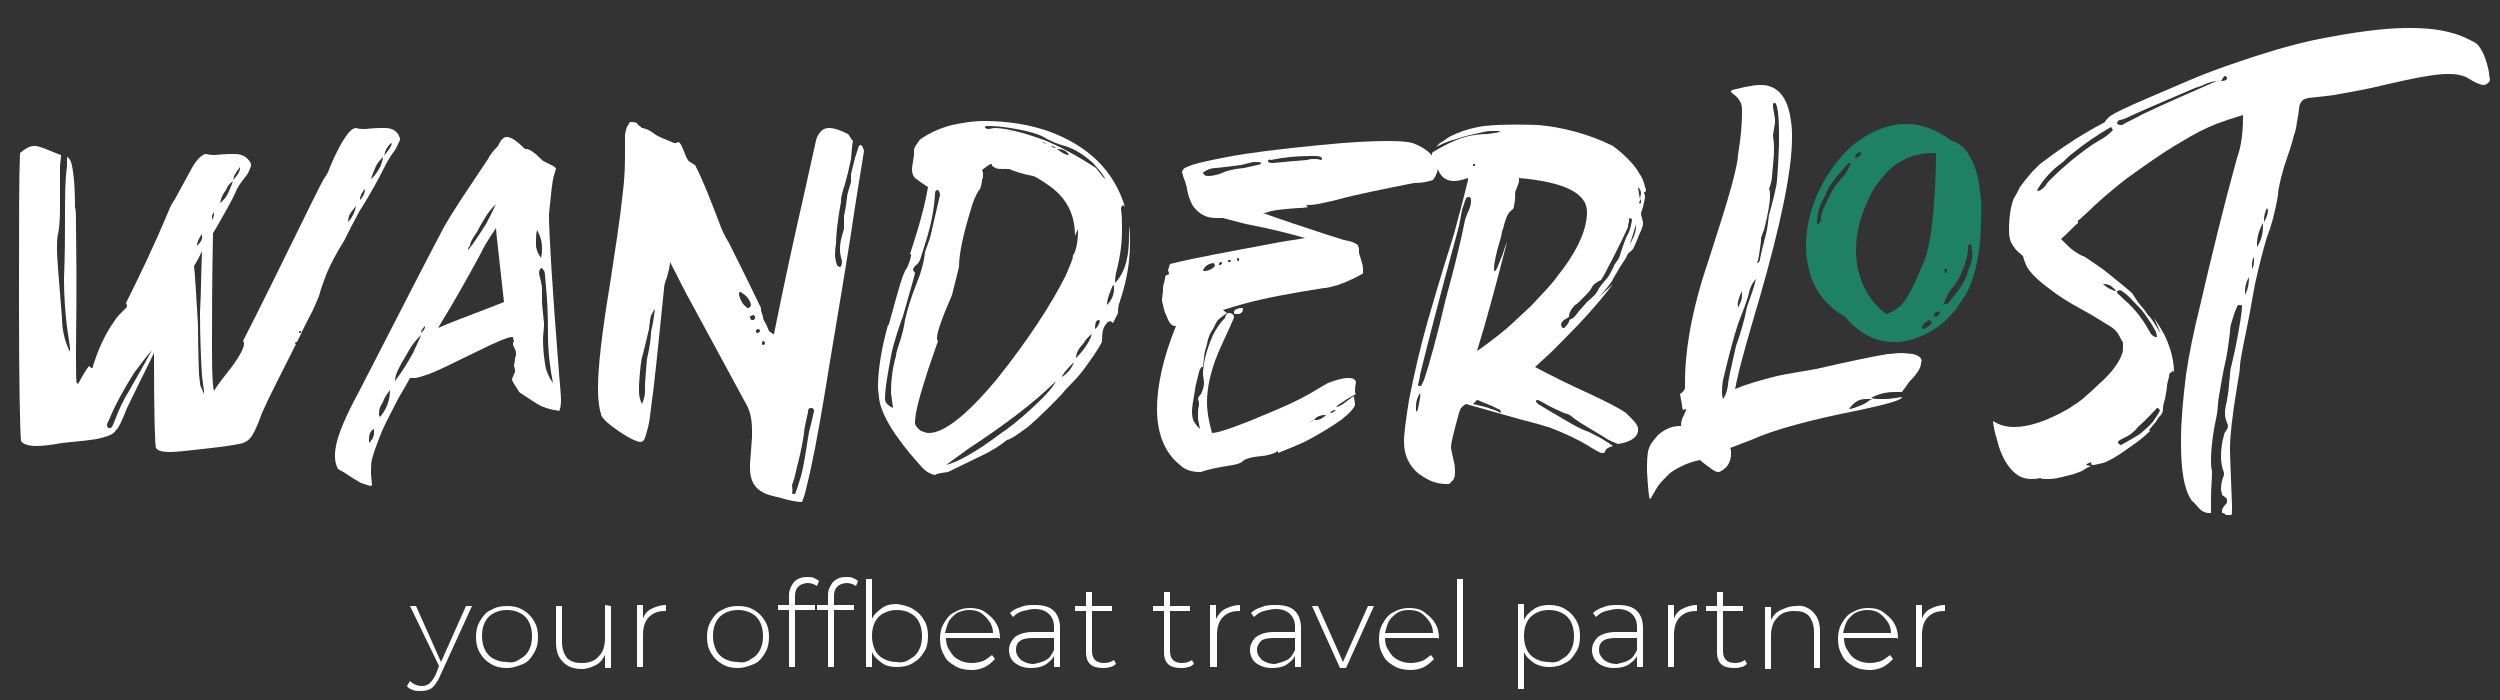 <?xml version="1.0" encoding="utf-8"?>
<!-- Generator: Adobe Illustrator 25.0.0, SVG Export Plug-In . SVG Version: 6.00 Build 0)  -->
<svg version="1.1" id="Layer_1" xmlns="http://www.w3.org/2000/svg" xmlns:xlink="http://www.w3.org/1999/xlink" x="0px" y="0px"
	 viewBox="0 0 250 70" style="enable-background:new 0 0 250 70;" xml:space="preserve">
<rect x="0" y="0" width="250" height="70" fill="#333333" stroke="none"/>
<style type="text/css">
	.st0{fill:#FFFFFF;}
	.st1{fill:#1E8162;}
</style>
<g>
	<path class="st0" d="M38.4,15.6c0.4-0.5,0.6-0.8,0.7-1c0,0,0-0.1,0.1-0.2l-0.1-0.1c-0.4,0.4-0.6,0.8-0.6,1L38.4,15.6z M37.1,17.9
		c0.4-0.3,0.6-0.7,0.8-1s0.3-0.7,0.4-1.1v-0.1c-0.4,0.4-0.6,0.7-0.7,0.9C37.4,17.1,37.2,17.5,37.1,17.9
		C37.1,17.8,37.1,17.9,37.1,17.9 M36,20c0.3-0.3,0.5-0.7,0.5-1.1c-0.2,0.2-0.4,0.5-0.5,0.9C36,19.8,36,19.9,36,20 M34.8,22.2
		c0.4-0.4,0.7-1,0.8-1.6c-0.3,0.4-0.6,0.7-0.7,1C34.8,22,34.8,22.2,34.8,22.2 M29.9,33.2c0,0.1,0,0.1,0.1,0.1s0.1-0.1,0.1-0.1
		c0-0.1,0-0.1-0.1-0.1l0,0C30,33.1,29.9,33.1,29.9,33.2 M23.3,18c0.5-0.5,0.7-0.9,0.7-1.2c0,0,0,0,0-0.1l0,0
		c-0.3,0.4-0.5,0.7-0.6,0.9C23.4,17.8,23.3,17.9,23.3,18 M22,20.3c0.4-0.3,0.6-0.6,0.7-0.8c0.2-0.3,0.3-0.7,0.5-1.1
		c0,0,0-0.1,0.1-0.3c-0.4,0.3-0.6,0.6-0.7,0.9C22.2,19.5,22.1,19.9,22,20.3 M21.2,21.6V22c0.2-0.3,0.2-0.5,0.2-0.8l0,0
		C21.3,21.4,21.2,21.5,21.2,21.6 M20.2,23.4c-0.3,0.4-0.5,0.8-0.5,1.2c0.3-0.3,0.5-0.6,0.5-0.8V23.4z M20.2,25.1
		c-0.2,0.4-0.4,0.9-0.8,1.5c0.1,0.7,0.2,2.7,0.4,5.9c0,2.8,0.1,4.5,0.1,4.9c0.1,0.8,0.1,1.2,0.2,1.3l0.3,0.7c0-0.1,0-0.2,0-0.3
		s-0.1-0.6-0.2-1.5C20.1,36,20,33.8,20,31.2C20.1,29.7,20.1,27.6,20.2,25.1L20.2,25.1z M10.7,42.5L10.7,42.5c0,0.2,0.1,0.3,0.2,0.3
		H11c0.2,0,0.3-0.3,0.5-0.8c0.4-1.1,0.9-2.1,1.4-2.9c0.2-0.4,1-1.7,2.3-4.1c-0.6,0.7-1.2,1.5-1.8,2.3c-1,1.6-1.9,3.2-2.5,4.7
		C10.7,42.3,10.7,42.5,10.7,42.5 M35.6,12.8c0.3,0.1,0.6,0.1,0.8,0.1h0.1c1-0.1,1.5-0.1,1.6-0.1h0.4c0.7,0,1.2,0.3,1.4,0.8
		C40,13.8,40,13.9,40,14c-0.3,0.6-0.4,0.9-0.5,1c-0.6,0.8-0.9,1.4-1.1,1.8c-0.5,1-1.3,2.5-2.5,4.4c-0.5,0.9-1,1.9-1.5,2.9
		c-0.7,1.1-1.3,2.2-1.8,3.4c-0.2,0.6-0.5,1.3-0.7,2.1c0,0-0.2,0.5-0.6,1.4c0,0-0.6,1.1-1.6,3.2h-0.1c-0.1,0.1-0.1,0.1-0.1,0.1
		s0,0.1,0.1,0.1c-1.6,3.2-2.8,5.5-3.4,6.9c-0.5,1.4-0.9,2.2-1.1,2.4c-0.2,0.3-0.6,0.6-1.2,0.7c-0.5,0.1-1.7,0.3-3.7,0.5
		c-1.6,0.2-2.7,0.3-3.2,0.3c-0.7,0-1.2-0.1-1.4-0.4c-0.1-0.1-0.2-3.2-0.2-9.2v-0.3c-1.3,2.6-2.2,4.5-2.7,5.5
		c-0.5,1.3-0.9,2.1-1.1,2.2c-0.2,0.4-0.7,0.6-1.5,0.8c-0.7,0.2-2,0.3-3.9,0.5c-1.1,0.2-2,0.3-2.5,0.3c-0.9,0-1.4-0.2-1.6-0.5
		c-0.1-1-0.2-5.7-0.2-13.8v-0.9c0-7.2,0-11.9,0.1-14.1c0.5-0.4,0.9-0.7,1.4-0.7h0.1c0.4,0,1.1,0.3,2.3,0.8l0.3,0.1
		c0,0.4-0.1,0.8-0.1,1.2V20v0.8c0,1.3-0.1,2.2-0.2,2.6s-0.1,0.9-0.1,1.3V25c0,0.8,0.2,3.1,0.5,6.8c0,1,0.2,2.1,0.7,3.2
		C7,35.1,7,35.2,7,35.2l0,0v-0.4c0-0.1-0.1-0.7-0.3-2.1c-0.2-1.6-0.3-3.3-0.3-4.8c0.1-2.7,0.1-4.6,0.1-5.8c0-2.3,0-4.1,0.2-5.5
		c0-0.4,0-0.7,0-0.9l0,0c0.1,0,0.3,0.2,0.4,0.5c0.2,0.6,0.4,2.1,0.4,4.5c0.1,0.3,0.1,0.9,0.1,1.9c0.1,6.6,0,10.7,0,12.4v1
		c0,1.5,0,2.3,0.1,2.3l0.1,0.1c0.4-0.7,0.7-1.3,1.1-1.8c0.1,0.1,0.2,0.2,0.3,0.2s0.1-0.1,0.1-0.2c0.5-1.6,1.1-2.9,1.8-4
		c0.3-0.4,0.5-0.8,0.8-1.1c0.1-0.1,0.3-0.3,0.6-0.6c0.1-0.1,0.2-0.2,0.2-0.3c0,0,0-0.1-0.1-0.3c1.3-2.6,2.8-5.7,4.3-9.3
		c0.2-0.5,0.4-0.8,0.6-1.1c0.7-1.3,1.3-2.4,1.8-3.3c0.5-0.8,1-1.2,1.3-1.2l0,0c0.4,0.1,0.7,0.1,0.9,0.1c0.9-0.1,1.6-0.1,1.8-0.1h0.2
		c0.7,0,1.2,0.3,1.5,0.8c0.1,0.1,0.1,0.2,0.1,0.4c-0.2,0.6-0.4,0.9-0.5,1c-0.4,0.5-0.7,0.9-0.9,1.3c-0.5,1.2-1.3,2.5-2.2,4.1
		c-0.1,0.1-0.1,0.2-0.2,0.3c-0.1,4.9-0.1,8.4-0.1,10.5v1.4c0,2.5,0.1,3.8,0.2,3.8v0.1l0,0c0.1-0.2,0.5-0.8,1.3-1.8
		c1.2-1.5,1.7-2.5,1.7-2.9c0-0.1,0-0.2-0.1-0.3c1.7-3.3,4-8,7-14.1c0.6-1.2,1-2,1.2-2.3c0.1-0.1,0.3-0.4,0.5-1
		C34.1,14.1,35,12.8,35.6,12.8"/>
	<path class="st0" d="M54.1,26.8c-0.1,0.1-0.2,0.3-0.2,0.5c0,0.1,0.1,0.4,0.2,0.9c0.1,0.3,0.1,0.7,0.1,1c0,0.4,0,0.6,0,0.7v0.2
		c0,0.4,0.1,1.2,0.2,2.2v0.3l-0.1,1.2v0.1c0,1,0.1,2,0.3,3c0.2,0.6,0.4,1,0.7,1.4l0,0c-0.3-1.5-0.5-3.1-0.5-4.8
		c0-2.3-0.1-3.9-0.2-4.8c-0.1-1.1-0.1-1.6-0.2-1.6C54.3,26.9,54.2,26.8,54.1,26.8 M53.7,23c-0.1,0.4-0.1,0.8-0.1,1.1v0.4
		c0,0.4,0.2,0.9,0.5,1.3c0.1-0.4,0.1-0.7,0.1-1C54.2,24.3,54.1,23.7,53.7,23L53.7,23z M46.8,25c0.7-0.8,1.2-1.7,1.8-2.6
		c0.5-0.9,0.8-1.6,1-2c-0.5,0.5-0.9,1-1.1,1.4c-0.2,0.3-0.5,0.8-0.8,1.4c-0.5,0.7-0.7,1.1-0.7,1.4C46.8,24.7,46.8,24.9,46.8,25
		 M49.6,22.8c-0.8,1.2-1.3,2-1.5,2.5c-1.3,2.4-2.7,4.9-4.3,7.5c1.1-0.5,3-1.2,5.6-2.2l1-0.4C49.9,25.6,49.6,23.2,49.6,22.8
		L49.6,22.8L49.6,22.8z M42.1,33.3c0.2-0.2,0.4-0.4,0.4-0.6v-0.1C42.2,32.9,42.1,33.1,42.1,33.3 M42.1,33.4L42.1,33.4L42.1,33.4
		L42.1,33.4z M39.5,38.1c0.7-0.9,1.3-1.9,1.8-2.8c0.5-1.1,0.8-1.7,0.8-1.8c-0.5,0.5-0.8,0.9-1,1.2s-0.4,0.7-0.7,1.2
		c-0.2,0.3-0.4,0.7-0.6,1.1C39.6,37.4,39.5,37.8,39.5,38.1 M37.9,41.3c0,0.1,0,0.3,0.1,0.4c0.6-0.7,1-1.6,1-2.7
		c-0.3,0.4-0.6,0.8-0.7,1.2C38,40.6,37.9,41,37.9,41.3 M36.9,43.9L36.9,43.9c0,0.2,0,0.3,0,0.4c0.3-0.3,0.5-0.6,0.5-1
		c0-0.1,0-0.3,0-0.4C37,43.1,36.9,43.5,36.9,43.9 M50.7,13.7c0.4,0,1,0.4,1.8,1.2h0.1c0.4,0,0.9,0.4,1.6,1.1
		c0.2,0.2,0.6,0.3,1.1,0.6c0.2,0.1,0.3,0.2,0.3,0.3c-0.1,0.2-0.1,0.4-0.2,0.6c-0.2,0.7-0.3,2-0.5,3.9v0.2c0,1.6,0.3,6.9,1,15.7
		c0.1,1.3,0.2,2.2,0.2,2.7c0,0.6-0.1,1-0.2,1.1C55.6,41,55.5,41,55.4,41l0,0c-0.6-0.1-1-0.3-1.3-0.4c-0.4-0.2-1-0.6-1.9-1.2
		c-0.2-0.1-0.3-0.2-0.4-0.4c-0.2-0.3-0.4-0.6-0.6-1c0-0.1,0.1-0.4,0.3-0.8v-0.1c0-0.1,0-0.2-0.1-0.5v-0.1c0.1-0.4,0.1-0.6,0.1-0.7
		c0.1-0.2,0.1-0.3,0.1-0.5s-0.1-0.4-0.2-0.6c-0.1-0.1-0.1-0.3-0.1-0.4l0.1-0.2l0,0c0,0-0.1-0.2-0.1-0.4c-0.1,0-0.1,0-0.1,0
		c-0.4,0-1.6,0.5-3.6,1.5c-1.9,0.9-3.4,1.7-4.7,2.2c-0.6,0.2-1.1,0.4-1.5,0.4H41c-0.1,0.2-0.5,0.9-1.2,2.1c-0.5,1-1.1,2.1-1.6,3.2
		c-0.3,0.8-0.7,1.7-1,2.8c-0.1,0.4-0.1,0.8-0.1,1.3c0,0.1,0,0.5,0.1,1.2c0,0.1,0,0.1-0.1,0.2c-0.1,0-0.4-0.1-1-0.3
		c-0.3-0.2-0.9-0.5-1.6-1l-0.7-0.4c-0.2-0.4-0.3-0.8-0.3-1.2v-0.2c0-1.3,0.7-3.1,2-5.6c0.3-0.5,1.8-3.5,4.7-9.1
		c2.6-5.1,4-7.7,4.2-8.1c0.9-1.6,2.4-3.8,4.4-6.8c0.2-0.4,0.5-0.8,1-1.3C50.1,13.9,50.4,13.7,50.7,13.7"/>
	<path class="st0" d="M79.2,49.3c0,0.1,0.1,0.1,0.3,0.1c0.1-0.2,0.3-0.8,0.6-1.8c0.3-1.1,0.5-2.6,0.8-4.4l0.3-1.2
		c0.1-0.5,0.2-0.8,0.2-0.9c0-0.2-0.1-0.3-0.3-0.3c-0.2,0-0.3,0.1-0.3,0.4c-0.2,1-0.4,1.7-0.4,2.1c-0.1,0.8-0.3,1.8-0.6,3
		c-0.2,0.7-0.3,1.5-0.6,2.2C79.3,49.1,79.2,49.3,79.2,49.3 M76.2,34.3c0,0.1,0,0.2,0.1,0.2s0.2-0.1,0.2-0.2c0-0.1-0.1-0.2-0.2-0.2
		l0,0C76.2,34.2,76.2,34.2,76.2,34.3 M75.6,33.1L75.6,33.1c0,0.2,0.1,0.2,0.2,0.2c0.1-0.1,0.2-0.1,0.2-0.2l0,0
		c0-0.1-0.1-0.2-0.2-0.2C75.7,32.9,75.6,33,75.6,33.1 M75,31.7c0,0.2,0.1,0.3,0.2,0.3h0.1c0.1,0,0.2-0.1,0.2-0.2v-0.1
		c0-0.1-0.1-0.2-0.2-0.2l0,0C75.1,31.6,75,31.6,75,31.7 M73.9,29.5c0.1,0.4,0.3,0.8,0.5,1s0.3,0.3,0.4,0.3s0.1,0,0.1,0
		c0.1-0.1,0.2-0.2,0.2-0.3l0,0c-0.1-0.5-0.4-0.9-0.9-1.2c-0.1-0.1-0.1-0.1-0.2-0.1h-0.1C74,29.2,73.9,29.3,73.9,29.5L73.9,29.5
		 M63.9,38.5c0,0,0,0.1,0,0.3v0.4c0,0.4,0.1,0.8,0.3,1.2l0,0c0.2-0.5,0.3-0.9,0.3-1.2c0-0.1,0-0.4,0-0.8c0.1-1.6,0.2-2.5,0.2-2.5
		c0.3-1.3,0.4-2.2,0.4-2.7c0.2-0.8,0.3-1.6,0.4-2.3c-0.2,0.2-0.3,0.5-0.4,0.7s-0.1,0.6-0.2,1.3c-0.1,0.4-0.3,1.3-0.6,2.5
		C64.1,35.9,64,37,63.9,38.5 M63,12.2L63,12.2c0.5,0,0.7,0.1,0.7,0.1c0,0.1,0.1,0.2,0.4,0.4c0,0.1,0.2,0.1,0.5,0.2
		c0.3,0.1,0.6,0.3,1,0.6c0.3,0.2,0.9,0.4,1.8,0.8c0,0,0,0,0.1,0c0.2,0,0.3-0.1,0.3-0.1c0.2,0,0.4,0.4,0.7,1.2
		c0.2,0.5,0.3,0.7,0.5,0.8c0.3,0.2,0.5,0.3,0.5,0.3c0.8,1.5,1.5,3.4,2.4,5.7c0.2,0.6,0.5,1.3,1,2.1c1.1,2.2,2.2,4.4,3.2,6.5V31
		c0,0.1,0.1,0.3,0.2,0.7c0,0.2,0.1,0.4,0.3,0.7l0.3,0.7l0.4,0.3h0.1c1.1-5.5,2.1-10,2.9-13.5c0.4-1.8,0.8-3.6,1.2-5.4
		c0.1-0.5,0.2-0.9,0.4-1.1c0.2-0.4,0.6-0.6,1-0.6c0.5,0,1.1,0.2,1.9,0.6c0.1,0.1,0.2,0.3,0.4,0.6l0.1,0.1c-0.1,0.3-0.1,0.9-0.2,1.8
		c-0.2,1-0.4,1.8-0.6,2.5c-0.1,0.3-0.2,0.6-0.3,1c-0.1,0.4-0.1,0.6-0.1,0.7l0,0l0,0c0,0,0,0,0,0.1c-0.4,2.1-0.5,3.5-0.5,4.2
		c0,0-0.1,0.4-0.1,1.2c0.1,0.7,0.2,1,0.3,1c0,0,0.1,0.1,0.2,0.1s0.2-0.2,0.2-0.6c-0.2-0.6-0.2-1-0.2-1.2v-0.1c0-0.4,0.1-0.9,0.3-1.6
		c0.1-0.2,0.1-0.4,0.1-0.5c0-0.6,0-1,0-1.1c0.1-0.4,0.2-1,0.3-1.8c0-0.4,0.2-0.9,0.4-1.6v-0.1v-0.6c0-0.1,0-0.1,0-0.1l0,0l0,0
		l0.4-1.6c0.2-0.6,0.3-1,0.4-1.2c0.1-0.1,0.1-0.1,0.2-0.1H86c0.2,0,0.3,0.2,0.4,0.6l0,0C86.1,17,85.6,19.9,85,24
		c-1.1,6.9-2,12-2.5,15.2c-0.7,4.2-1.3,7.4-1.9,9.7c-0.1,0.6-0.3,1-0.4,1.3c-0.4,0-1.1-0.1-2.1-0.4c-0.8-0.2-1.3-0.3-1.7-0.5
		c-1-0.5-1.4-1.3-1.4-2.5v-0.3c0-0.3,0.1-1.2,0.2-2.8V43c0-1.1-0.2-2-0.7-2.8c-1.1-2-2.8-5.2-5.2-9.6c-0.8-1.4-1.5-2.9-2.3-4.4l0,0
		c0,0.3-0.1,0.8-0.3,1.5c-0.2,0.5-0.3,0.9-0.3,1.2c-0.6,5.9-1,9.9-1.3,11.9c-0.1,0.9-0.2,1.7-0.4,2.3c-0.1,0.4-0.2,0.7-0.3,0.9
		c-0.1,0.1-0.2,0.2-0.4,0.2c-0.6-0.1-1.7-0.7-3.1-1.8c-0.5-0.4-0.8-0.8-0.8-1c-0.2-0.6-0.3-1.5-0.3-2.5v-0.2c0-2,0.4-5.5,1.2-10.3
		c0.5-3.3,1-6.4,1.3-9.3c0.2-1.6,0.2-3,0.2-3.9v-0.4v-1.1l0,0C62.5,13.1,62.7,12.6,63,12.2L63,12.2z"/>
	<path class="st0" d="M110.7,30.5c0.5-0.5,0.7-1.1,0.7-1.6c0-0.3,0-0.4-0.1-0.4C111,29.2,110.7,29.9,110.7,30.5 M109.5,32.9
		c0.3-0.2,0.4-0.5,0.5-0.8l-0.1-0.1C109.6,32,109.5,32.3,109.5,32.9 M107.6,35.8c0.7-0.7,1.3-1.5,1.6-2.4c-0.3,0.2-0.6,0.5-0.9,1
		C107.8,34.9,107.6,35.4,107.6,35.8 M106.2,37.7c0.6-0.4,1-0.9,1.2-1.5C106.6,37,106.2,37.5,106.2,37.7 M106.9,15.5
		c-0.2-0.4-0.6-0.6-1.2-0.6C106.1,15.2,106.5,15.5,106.9,15.5 M105.6,14.8c-0.1-0.1-0.3-0.2-0.5-0.2
		C105.2,14.7,105.4,14.8,105.6,14.8 M104.7,14.4c-0.2-0.1-0.3-0.2-0.5-0.2C104.4,14.3,104.6,14.4,104.7,14.4 M103.8,14.1
		c-0.2-0.1-0.4-0.1-0.4-0.1C103.6,14,103.8,14.1,103.8,14.1 M101.7,13.3L101.7,13.3C101.6,13.3,101.7,13.3,101.7,13.3 M101.2,13.2
		c-0.2-0.1-0.4-0.1-0.5-0.1C100.9,13.1,101.1,13.2,101.2,13.2 M110.5,17.9c0-0.2-0.4-0.7-1.2-1.6c-0.9-0.8-1.8-1.4-2.8-1.7
		c-0.8-0.2-1.4-0.5-1.8-0.7c-0.7-0.5-2.1-0.9-4.4-1.2c-0.7-0.1-1.3-0.1-1.6-0.1c-0.1,0-0.1,0-0.2,0.1v0.1c0.2,0.1,0.3,0.1,0.4,0.1
		l0.5-0.1c1.1,0,2.8,0.4,5,1.2c1.5,0.6,3.2,1.5,5.2,2.8C109.9,17.2,110.2,17.6,110.5,17.9L110.5,17.9z M94.6,46.5
		c1.2-0.3,3-1.3,5.4-3.1c0.9-0.6,1.9-1.4,3-2.4c1.3-1.2,2.2-2.1,2.6-2.9c-2.1,2.1-5,4.3-8.8,6.8L94.6,46.5z M92.9,43.3
		c1.5,0,3.8-1.8,6.8-5.4c3.1-3.9,5.4-7.4,6.9-10.4c0.4-1,0.7-1.6,0.7-1.9l-0.1,0.1c0.4-0.5,0.6-1.4,0.6-2.8
		c-0.1,0.2-0.2,0.4-0.3,0.7c0-2.1-0.8-3.7-2.4-4.9c-1.1-0.8-1.7-1.1-1.8-1.1c-1.1-0.2-1.9-0.5-2.4-0.7c-0.8,0-1.3,0-1.3-0.1
		c-0.3-0.1-0.4-0.2-0.4-0.3c0-0.1-0.1-0.1-0.1-0.1c-0.1,0-0.4,0.2-0.9,0.6c0.1,0.2,0.1,0.3,0.1,0.5c0,0.3,0,0.4-0.1,0.4v0.2
		C98.1,18.7,98,19,97.9,19c-0.3,0.5-0.6,1.1-0.8,1.9c-0.8,2.6-1.2,4.5-1.2,5.8l-0.7,2.8c-1,2.3-1.5,3.7-1.5,4.3c0,0.1,0,0.2,0.1,0.3
		l-1,2.9c-0.8,2.5-1.3,4.2-1.3,5.3c0,0.2,0.2,0.5,0.6,0.8C92.2,43.1,92.5,43.3,92.9,43.3 M89.5,32.5L89.5,32.5L89.5,32.5 M89.3,40.8
		L89.3,40.8l-0.2-1.5c0-1.5,0.2-2.7,0.5-3.7c0-0.3,0.2-0.9,0.5-1.8c0.1-0.4,0.3-1,0.4-1.8c0.3-1.3,0.7-2.5,1.1-3.5
		c0.5-1.2,0.8-2.3,0.9-3.3l0.5-1.4l1-4.3c0-0.2-0.1-0.4-0.2-0.5c-0.2,0-0.3,0.1-0.3,0.4c-0.1,1.6-0.4,3.1-0.9,4.7
		c-0.2,0.7-0.4,1.2-0.5,1.6s-0.3,0.7-0.6,0.9c-0.1,0.1-0.2,0.3-0.2,0.4l0.2,0.3c0,0.1-0.4,1.5-1.2,4.3c-0.4,1.1-0.8,2.3-1.1,3.5
		c-0.4,2.1-0.7,3.7-0.7,4.8C88.5,40.2,88.7,40.5,89.3,40.8L89.3,40.8z M93.5,47.5c-0.6-0.1-1.1-0.5-1.6-1.1c-2.5-2.8-3.8-5-4-6.6
		c0-0.3-0.1-0.7-0.1-1.1c0-1.6,0.3-3.7,1-6.2c0,0,0.1,0,0.1-0.1l0,0c0.9-3.3,1.4-5.2,1.8-5.6c0.2-0.5,0.4-0.9,0.4-1.4H91
		c0.9-2.7,1.5-4.9,1.8-6.7c-0.5-0.3-0.9-0.6-1.3-0.9c-0.2-0.2-0.3-0.5-0.3-0.9c0-0.2,0.1-0.7,0.2-1.4V15c0-0.2,0.2-0.5,0.5-0.9
		c0-0.1,0.3-0.3,0.8-0.6c0.9-0.5,1.7-0.8,2.5-1c1-0.2,2-0.4,3.2-0.4c2.2,0,4.3,0.3,6.4,1c4.1,1.5,6.6,4,7.7,7.6l-0.2-0.2
		c-0.1,0.1-0.2,0.2-0.2,0.4c0.1,0.7,0.1,1.4,0.1,2.1c0,1.4-0.2,2.8-0.6,4.3c-0.1,0.5-0.1,0.8-0.1,1c0.3-0.3,0.6-0.7,0.9-1.4
		c0.3-0.8,0.5-1.8,0.5-3.2v-1.1l0,0c0.1,0.6,0.1,1.2,0.1,1.7c0,1.8-0.3,3.7-1,5.8c-0.2,0.5-0.2,0.9-0.2,1.2l-0.5,1
		c-0.1-0.1-0.2-0.1-0.2-0.2c-0.3,0.1-0.4,0.1-0.4,0.2c-0.4,0.4-0.5,0.9-0.5,1.8c0,0.2-0.5,1-1.5,2.4c-0.5,0.7-1,1.3-1.5,1.8
		c-0.4,0.4-0.7,0.7-1,1.1c-2.2,2.3-3.5,3.4-3.7,3.5c-0.8,0.6-1.4,1-1.8,1.1c-0.9,0.7-1.6,1.1-2.2,1.4l-3.7,1.8
		C94,47.3,93.6,47.4,93.5,47.5"/>
	<path class="st0" d="M133,41.3c0.2,0,0.4-0.1,0.6-0.3l0,0C133.3,41,133.1,41.1,133,41.3 M131.4,42L131.4,42h0.2
		c0.4,0,0.7-0.2,1-0.5h-0.1C132,41.5,131.6,41.7,131.4,42 M131,42.2L131,42.2c0.2-0.1,0.3-0.1,0.3-0.2l0,0
		C131.2,42.1,131.1,42.1,131,42.2 M126.8,16.1L126.8,16.1c0,0.1,0.1,0.2,0.4,0.2h0.1c1-0.1,2.1-0.2,3.4-0.3c0.3-0.1,0.5-0.1,0.8-0.1
		c0.1,0,0.3,0,0.6,0.1c0.1,0,0.1-0.1,0.1-0.1c0-0.2-0.2-0.3-0.7-0.3h-0.4c-1.3,0-2.6,0.1-4,0.4C126.9,15.9,126.8,16,126.8,16.1
		 M123.8,25.8c-0.1,0-0.1,0.1-0.1,0.2l0.1,0.1l0,0c0.1,0,0.1,0,0.1-0.1l0,0C123.9,25.8,123.9,25.8,123.8,25.8 M124.2,30.8
		c0,0,0.1,0,0.1,0.1c0,0.2-0.1,0.4-0.4,0.5c-0.1,0-0.2,0-0.3,0l0,0c-0.1,0-0.2,0-0.2-0.1v-0.1c0-0.2,0.2-0.3,0.6-0.4H124.2z
		 M122.8,26.1L122.8,26.1c0,0.1,0,0.1,0.1,0.1s0.1,0,0.2-0.1c0-0.1-0.1-0.1-0.1-0.1h-0.1C122.9,26,122.8,26,122.8,26.1 M121.9,26.4
		c0,0.1,0,0.1,0.1,0.1l0,0c0.1,0,0.2-0.1,0.2-0.2l0,0c0-0.1-0.1-0.1-0.1-0.1C122,26.2,121.9,26.3,121.9,26.4 M120.3,27
		c0,0.1,0.1,0.1,0.2,0.1l0,0c0.2,0,0.5-0.1,0.8-0.3c0.1-0.1,0.2-0.2,0.2-0.3c-0.1-0.1-0.1-0.2-0.2-0.2
		C120.8,26.4,120.5,26.6,120.3,27L120.3,27z M120.3,17.3c0.1,0.2,0.2,0.3,0.5,0.3c0.4,0,0.9-0.1,1.4-0.3c0.4-0.2,1.1-0.4,2.2-0.5
		c0.9-0.2,1.4-0.3,1.7-0.4v-0.1l0,0c-0.1-0.1-0.2-0.1-0.5-0.1h-0.2c-0.1,0-0.5,0.1-1.3,0.3c-0.7,0.1-1.5,0.2-2.5,0.3
		c-0.4,0-0.8,0.1-1.2,0.4C120.3,17.2,120.3,17.3,120.3,17.3 M138.9,14.1c1.3,0,2.2,0.1,2.6,0.3c1,0.4,1.7,1,2.1,1.7
		c0.1,0.2,0.2,0.4,0.2,0.5v0.1c0,0.4-0.2,0.9-0.5,1.3c-0.6,0.2-1.2,0.3-1.9,0.3c-3,0.6-5.6,1.1-7.8,1.7c-0.3,0.1-0.9,0.2-1.8,0.4
		c-0.5,0.1-0.9,0.1-1.2,0.1l0.2,0.2c0,0-0.3,0.1-0.9,0.1c-1.5,0.1-2.5,0.2-3.1,0.4c0,0-0.2,0.1-0.5,0.1l0,0c1.9,0.7,4.1,1.4,6.5,2.2
		l1.6,0.5c0.5,0.1,1,0.2,1.2,0.4c0.1,0,0.2,0.1,0.2,0.2c0.1,0.1,0.1,0.3,0.1,0.7c0.2,0.7,0.4,1.2,0.4,1.5v0.4c0,0.2,0,0.2-0.1,0.2
		c-0.5,0.3-1.3,0.7-2.4,1.1c-0.7,0.2-1.1,0.3-1.4,0.3c-3.2,0.5-5.9,1-8.1,1.6c-0.7,0.2-1.4,0.4-2,0.6c0,0,0.1,0.1,0.4,0.3
		c-0.4,0.3-0.7,0.5-0.9,0.7c-0.1,0.1-0.2,0.3-0.5,0.9c-0.3,0.4-0.5,0.9-0.6,1.5l-0.2,0.7c-0.1,0.4-0.1,0.9-0.2,1.5
		c0,0.1,0,0.1-0.1,0.1s-0.2,0.2-0.3,0.5c-0.2,0.9-0.4,1.5-0.4,1.8c-0.2,1.1-0.3,1.8-0.3,2.1v0.1c0,0.5,0.1,0.9,0.3,1.1
		c0.1,0.2,0.3,0.4,0.5,0.6l-0.2-1c0-0.1,0-0.3,0-0.5v-0.1c0-0.1,0-0.4,0.1-0.8c0-0.1,0-0.4-0.1-0.6c0-0.1,0.1-0.3,0.3-0.5
		c0.2-0.4,0.3-0.8,0.3-1.1v-0.1l-0.1-0.7c0-1.1,0.3-2.4,1-4c0.3-0.6,0.7-1.2,1.1-1.6c0.1,0,0.1-0.2,0.2-0.4c0.1-0.1,0.1-0.2,0.3-0.2
		c0.3,0,0.5,0.2,0.5,0.4c0,0.1-0.2,0.5-0.5,1.2c-0.5,1.1-1,2.1-1.4,3.2c-0.5,1.4-0.8,2.8-0.8,4.1c0,1,0.2,2,0.5,3.1l0,0
		c0.7,0,2.9-0.8,6.4-2.3c1.9-0.8,3.2-1.5,4-2c0.3-0.2,0.7-0.4,1.2-0.7c0.8-0.3,1.5-0.5,2-0.5h0.1c0.3,0,0.5,0.1,0.6,0.2
		c0,0.1,0.1,0.1,0.1,0.2c-0.1,0.5-0.1,0.8-0.1,0.9v0.1c0,0,0,0.1,0.1,0.2c-0.6,0.3-1.2,0.7-1.8,1.1c-0.1,0.1-0.2,0.2-0.2,0.2
		c0.1,0,0.4-0.1,0.7-0.3l0.8-0.6c0.1-0.1,0.2-0.1,0.3-0.2l0,0c0,0,0,0.1,0,0.2c0.1,0.4,0.1,0.7,0.1,0.7c-0.1,0.3-0.5,0.8-1.4,1.5
		c-1,0.7-2,1.3-3.1,1.9c-0.9,0.5-2,0.9-3.2,1.4v-0.2c-0.3,0.2-0.6,0.3-1,0.4c-0.3,0.1-0.8,0.1-1.4,0.2c-0.5,0.1-0.9,0.2-1.1,0.4
		s-0.5,0.3-1,0.4c-1.3,0.2-2.4,0.4-3.2,0.7c0,0,0,0-0.1,0c-0.8,0-1.5-0.2-2-0.7c-1.5-1.2-2.3-3.1-2.3-5.6c0-2.3,0.6-5.1,1.9-8.3
		h-0.1c-0.3,0-0.6-0.3-0.8-0.9c-0.1-0.2-0.3-0.6-0.4-1.2l-0.1-0.4c0-0.4,0.1-0.8,0.1-1.1l0,0v-0.1v-0.1l0,0c0-0.2,0.1-0.5,0.2-0.9
		c0-0.3,0.1-0.4,0.2-0.4c0.4-0.2,1.1-0.3,2-0.6c0.4-0.1,0.6-0.2,0.6-0.3V27c0-0.1-0.1-0.1-0.3-0.1h0c-0.2,0-0.5,0.1-1.1,0.3
		c-0.5,0.1-0.8,0.2-1,0.2c0-0.2-0.1-0.3-0.1-0.4c0.1-0.2,0.1-0.3,0.1-0.3l0.1-0.3c2.4-0.6,5.7-1.2,10-2c1.4-0.3,2.5-0.4,3.5-0.6l0,0
		c-1.4-0.4-3.3-0.9-5.9-1.4c-0.8-0.2-1.6-0.4-2.3-0.6c-0.2,0-0.4,0-0.5,0h-0.2c-1,0-1.7-0.4-2.3-1.2c-0.3-0.5-0.5-1.1-0.6-1.7
		c0-0.1-0.1-0.6-0.4-1.3c0-0.1,0-0.2-0.1-0.3c0-0.3,0.2-0.5,0.5-0.6c0.6-0.3,1.9-0.6,4-1s5.2-0.8,9.4-1.2
		C135,14.2,137.2,14.1,138.9,14.1"/>
	<path class="st0" d="M163.9,20.3C164,20.4,164,20.4,163.9,20.3c0.1,0.1,0.2,0,0.2,0v-0.1c0-0.1,0-0.2-0.1-0.3
		C164,20,164,20.1,163.9,20.3L163.9,20.3z M163.8,18.7c0.1,0.8,0.2,1.2,0.2,1.2c0-0.2,0.1-0.4,0.1-0.6S164,18.9,163.8,18.7
		L163.8,18.7z M163.8,22L163.8,22L163.8,22z M163.8,21.9c0,0,0,0.1-0.1,0.1l0,0L163.8,21.9L163.8,21.9z M163.7,22.3
		c-0.1,0.1-0.2,0.4-0.3,0.8c-0.1,0.3-0.2,0.7-0.4,1.2c0.1,0,0.1-0.1,0.2-0.3c0.3-0.5,0.4-1,0.4-1.4v-0.3H163.7z M161.9,26.3
		L161.9,26.3L161.9,26.3L161.9,26.3L161.9,26.3L161.9,26.3 M156.9,31.7c-0.2,0.1-0.3,0.2-0.5,0.3c-0.2,0.2-0.3,0.3-0.3,0.5
		c0.1,0.2,0.1,0.3,0.2,0.3l0,0c0.1,0,0.2,0,0.2-0.1c0.2-0.2,0.4-0.4,0.4-0.6c0.1-0.1,0.1-0.2,0.2-0.2c0.3-0.1,0.5-0.4,0.8-0.8
		c0,0,0.3-0.3,0.8-0.9c0.6-0.5,1-0.9,1.1-1.2c0.2-0.4,0.6-0.8,1-1.3c0.2-0.3,0.4-0.7,0.6-1.1c0-0.1,0.1-0.2,0.3-0.5
		c0.2-0.2,0.3-0.6,0.5-1.2s0.4-1.2,0.7-1.7c0.2-0.6,0.3-1.1,0.3-1.3l0,0c0,0-0.1,0-0.2-0.1c-0.1,0-0.1,0.1-0.1,0.3
		c0,0.1-0.1,0.3-0.1,0.6c-0.3,0.7-0.8,1.7-1.5,3.1c-0.6,1.1-0.9,1.8-1.2,2.2c-0.4,0.2-0.8,0.4-1,0.9c-0.2,0.3-0.5,0.6-1,1.1
		c-0.2,0.2-0.4,0.4-0.6,0.5C157.1,30.9,156.9,31.3,156.9,31.7 M150.7,24.1L150.7,24.1L150.7,24.1L150.7,24.1L150.7,24.1z
		 M151.9,17.8L151.9,17.8v0.3c0,0.1-0.1,0.4-0.3,0.9c-0.1,0.1-0.1,0.5-0.1,1c-0.1,0.5-0.1,0.8-0.2,0.9c-0.4,0.3-0.6,0.6-0.7,1
		c-0.1,0.2-0.2,0.6-0.3,1c-0.1,0.1-0.1,0.4-0.2,0.8c-0.5,1.6-0.7,2.7-0.7,3.1v0.1c0,0.1,0,0.2,0.1,0.2s0.3-0.5,0.7-1.5
		c0.2-0.5,0.3-1,0.5-1.4l0,0c-1.1,4.3-2.1,8-3,10.9c0.9-0.6,1.8-1.3,2.9-2.2c0.6-0.5,1.4-1.3,2.5-2.3c1.2-1.3,2.1-2.2,2.5-2.8
		c2.1-2.6,3.1-4.8,3.1-6.6C158.7,19.3,156.4,18.2,151.9,17.8 M147.3,16.5c0,0.1,0,0.1,0.1,0.1s0.1,0,0.1-0.1s0-0.1,0-0.1h-0.1
		C147.3,16.4,147.3,16.4,147.3,16.5 M147.7,40c-0.2,0.2-0.3,0.3-0.4,0.4c0.8,0.2,1.4,0.3,1.8,0.5c0.1,0,0.4,0.1,1,0.4l0,0
		c0-0.2-0.1-0.4-0.3-0.4c-0.5-0.3-1.1-0.5-1.6-0.7C148,40.1,147.8,40,147.7,40 M141.8,38.5c0,0.1,0.1,0.1,0.3,0.1
		c0.1-0.2,0.2-0.4,0.3-0.6c0.5-1.5,1.3-4.3,2.2-8.2c0.6-2.2,1.3-4.8,1.9-7.8c0.1-0.3,0.2-0.6,0.4-1c0.2-0.5,0.2-0.8,0.2-1l0,0
		c0-0.2-0.1-0.3-0.2-0.3h-0.1c-0.1,0-0.2,0.1-0.3,0.4c0,0-0.1,0.3-0.3,0.9l-0.3,1.6c-1.8,6.6-3.1,11.6-3.9,14.9
		C142,37.7,141.9,38,141.8,38.5 M142,39.3c-0.3,0.5-0.4,0.9-0.4,1.3v0.5c0,0,0.1,0,0.1,0.1c0,0,0-0.1,0.1-0.3
		C141.9,40.2,142.1,39.7,142,39.3L142,39.3L142,39.3z M161.3,14.6c0.4,0.3,0.9,0.7,1.4,1.2c0.6,0.6,1,1.1,1.2,1.5
		c0.3,0.4,0.5,0.9,0.6,1.4c0.1,0.2,0.1,0.4,0.1,0.4c-0.1,0.1-0.2,0.1-0.2,0.2c0.1,0.2,0.1,0.3,0.1,0.4c0,0.2-0.1,0.5-0.2,1
		c-0.1,0.3-0.2,0.5-0.2,0.7c0,0.1,0.1,0.4,0.2,0.8c0,0.1,0,0.2,0,0.2c0,0.1-0.1,0.5-0.4,1.1c-0.3,0.8-0.5,1.2-0.6,1.4
		c-0.1,0.1-0.2,0.2-0.3,0.3c-0.2,0.1-0.3,0.3-0.4,0.6c-0.5,0.7-0.9,1.4-1.3,2.1c-0.1,0.3-0.6,0.9-1.4,1.8l0,0
		c0.4-0.4,0.9-0.8,1.4-1.3l0,0c-0.9,1.2-2,2.5-3.5,4.1c-1.3,1.3-2.3,2.4-3.2,3.2l-1.1,1c1.5,0.8,3.3,1.7,5.5,2.7
		c1.7,0.8,2.9,1.4,3.6,1.9c0.1,0.1,0.3,0.3,0.5,0.5c0.3,0.3,0.6,0.6,0.7,1V43c0,0.7-0.7,1.2-2,1.4c-0.5-0.2-1-0.4-1.4-0.7l-1.5-0.9
		c-0.5-0.3-1.2-0.7-1.8-1.2c-0.1-0.1-0.3-0.2-0.7-0.3c-0.4-0.2-1.2-0.5-2.2-1.1c-0.3-0.2-0.5-0.2-0.5-0.2l0,0c0,0-0.1,0-0.1,0.1
		s0.1,0.2,0.2,0.3c0.8,0.5,1.7,1,2.7,1.6c0.7,0.4,1.5,0.9,2.4,1.2c0.6,0.3,1.2,0.6,1.8,1c0.2,0.1,0.4,0.3,0.6,0.4l-0.3,0.1
		c-0.3,0.1-0.5,0.3-0.5,0.5c-0.1,0.1-0.1,0.1-0.2,0.1h-0.1c-0.2,0-0.7-0.3-1.5-0.8c-1-0.6-2.3-1.2-3.6-1.7c-0.9-0.3-2-0.6-3.2-0.9
		c-2.1-0.6-3.9-1.1-5.3-1.5l0,0c-0.2,0.1-0.3,0.2-0.5,0.4c0,0-0.1,0.2-0.2,0.5c-0.5,1.8-0.8,3-0.8,3.4l0,0c0,0.2,0.1,0.7,0.3,1.5
		c0.1,0.4,0.1,0.8,0.1,1c0,0.5-0.1,0.8-0.4,1c-0.1,0.2-0.2,0.2-0.4,0.2h-0.1c-0.5,0-1.1-0.1-1.7-0.4c-0.4-0.2-0.7-0.4-1-0.6
		c-1-0.8-1.5-1.9-1.5-3.2c0-0.9,0.2-2.3,0.5-4.2c0.5-2.5,1.1-5.2,1.9-8c0.5-1.7,1.3-4.5,2.6-8.6c0.5-1.9,1-3.7,1.4-5.4
		c0,0,0-0.1,0-0.2l0,0c-0.6,0.2-1,0.3-1.4,0.3c-0.9,0-1.4-0.5-1.7-1.4c0-0.1-0.1-0.3-0.4-0.8c-0.1-0.2-0.1-0.3-0.1-0.4v-0.1
		c0-0.1,0-0.1,0.1-0.2c1.5-0.9,2.7-1.4,3.6-1.6c0.5-0.1,1.2-0.2,1.9-0.2c0.5-0.1,0.9-0.1,1.1-0.2c0.1-0.1,0.2-0.1,0.2-0.1
		c-0.2,0-0.4,0-0.7,0h-0.3c-0.4,0-0.8,0.1-1.2,0.2l-1.3,0.3c-0.4,0.1-0.9,0.3-1.3,0.4c-0.1,0-0.3,0.1-0.6,0.2
		c-0.3,0.1-0.7,0.3-1.1,0.5l0,0l0,0l0,0c0.1-0.1,0.2-0.2,0.4-0.4c0.4-0.2,0.7-0.5,1.1-0.7c0.8-0.4,1.7-0.7,2.7-0.9s3-0.3,6-0.2
		C156.2,12.7,158.9,13.4,161.3,14.6"/>
	<path class="st0" d="M186.4,40.4c-0.7,0.3-1.2,0.5-1.5,0.5l0,0c0.5-0.7,1-1,1.7-1h0.2c0.1,0,0.2,0,0.4,0
		C186.8,40.1,186.6,40.3,186.4,40.4 M172.8,38.5c-0.1,0.6-0.2,1-0.5,1.4l0,0c-0.1-0.3-0.1-0.5-0.1-0.8c0-0.1,0-0.4,0.1-1.1
		c0.6-2.5,1.1-4.4,1.5-5.6c0.5-1.3,0.9-2.3,1.1-3.1c0.1-0.5,0.3-1,0.7-1.4c-0.2,0.8-0.5,1.7-0.9,2.8c-0.3,1.5-0.7,2.8-1.1,3.9
		C173.1,36.8,172.8,38.1,172.8,38.5 M174.2,29.1L174.2,29.1v0.3v0.2c0,0.2-0.1,0.6-0.4,1.2l0,0v-0.1
		C173.7,30.3,173.9,29.7,174.2,29.1 M176.1,24.1c0-0.2,0-0.3,0-0.3c0.1-0.2,0.1-0.4,0.3-0.8c0.4-1.6,0.6-2.7,0.6-3.4
		c0-0.4,0-0.6-0.1-0.7c0.2-0.5,0.3-1,0.3-1.3c0.1-1.1,0.2-2,0.2-2.6v0c0-0.3,0-0.8-0.1-1.4v-0.1c0.1-0.7,0.2-1.1,0.2-1.3
		c0,0,0-0.1,0-0.3c-0.1-0.7-0.2-1.1-0.2-1.2v-0.1c0-0.2,0-0.3,0.1-0.3s0.1,0,0.1,0c0.1,0,0.2,0.3,0.3,0.9c0.1,1.1,0.1,1.8,0.1,2.1
		s0,0.7,0,1.2c-0.1,2.5-0.2,3.9-0.3,4.2c-0.1,0.5-0.3,1.4-0.7,2.8c-0.1,0.9-0.2,1.5-0.3,1.9c-0.3,1.1-0.5,2-0.6,2.5
		c0,0.2-0.1,0.3-0.2,0.4c-0.1,0-0.1-0.1-0.1-0.1C175.8,26.3,175.9,25.6,176.1,24.1 M191.3,35.4l-1.1-0.1c-0.6,0-1,0.1-1.4,0.1
		c-1.3,0.2-3.7,0.7-7.2,1.5c-1.7,0.3-3,0.5-3.9,0.7c-1.6,0.4-3,0.8-4.2,1.3c0.1-0.3,0.1-0.6,0.2-0.9c0.4-1.9,1.2-4.6,2.2-8
		c2.2-7.6,3.3-13,3.3-16.2v-0.5c0-0.6-0.1-1.2-0.2-1.8c-0.4-2-1.4-3-2.9-3h-0.2c-0.4,0-0.8,0.1-1.4,0.2c-0.9,0.2-1.4,0.3-1.4,0.4
		v0.1l0.1,0.1c0.7,0.5,1,1,1,1.6v0.4c0,1-0.1,2.4-0.4,4.2c0,0.4-0.2,1.5-0.7,3.3s-1.3,4.3-2.3,7.4c-1.6,4.7-2.3,8.8-2.3,12v0.5
		c0,0.3-0.2,0.5-0.5,0.7l0.2,1.1c0,0.3,0.1,0.5,0.1,0.5c0.1,0,0.1,0,0.2-0.1c0.1,0,0.1,0,0.1,0.1s-0.1,0.2-0.2,0.5
		c-0.2,0.3-0.3,0.7-0.3,1.1l0,0H168c-0.8,0-1.5,0.3-2.2,0.9c-0.4,0.5-0.7,0.8-0.8,1.1c-0.2,0.3-0.3,1-0.3,2v0.5
		c0.1,1.8,0.2,2.8,0.3,2.8l0,0l0.1-0.1c0.3-0.5,0.5-0.9,0.7-1.2c0.3-0.4,0.7-0.8,1.2-1.3c1-0.7,2-1.1,3-1.3c0,0,0,0,0.1,0.1
		c0.9,0.7,1.4,1.1,1.7,1.1c0.1,0,0.2,0,0.3-0.1c0.6-0.3,1-0.9,1-1.7v-0.2c0-0.2,0-0.3-0.1-0.4c1.1-0.4,1.8-0.7,2.1-0.8
		c2.2-1,5.8-2,10.9-3c2.8-0.6,4.2-1,4.2-1.3l0,0c-0.7,0.1-1.2,0.2-1.7,0.2H188c-0.3,0-0.6,0-0.9-0.1l0,0c0.7-0.4,1.5-0.6,2.4-0.6
		h0.7c0.1-0.2,0.4-0.5,0.7-1c0.8-0.8,1.2-1.4,1.2-1.9C192.3,35.9,192,35.6,191.3,35.4"/>
	<path class="st0" d="M181.5,24.3c0.1,0,0.1,0,0.1,0h0.1c0.1-0.4,0.1-0.7,0.1-0.9v-0.1c0-0.2-0.1-0.3-0.2-0.3l0,0
		c-0.1,0.2-0.2,0.5-0.2,0.8l0,0C181.4,24.1,181.4,24.3,181.5,24.3"/>
	<path class="st1" d="M197.2,25.9c0,0.1-0.1,0.5-0.4,1.2c-0.1,0.7-0.7,1.7-1.9,3.1c-0.1,0.2-0.2,0.2-0.4,0.2h-0.1
		c0-0.2,0.2-0.6,0.5-1.2c0.6-0.7,1-1.3,1.2-1.8c0.3-0.7,0.6-1.5,0.7-2.3v-0.3c0-0.3,0.1-0.4,0.3-0.4l0,0c0,0.1,0.1,0.3,0.1,0.7
		C197.3,25.3,197.2,25.6,197.2,25.9 M194.7,26.9c0,0.3,0,0.4-0.1,0.4s-0.1-0.1-0.2-0.4C194.6,26.9,194.7,26.9,194.7,26.9
		 M194.4,30.5L194.4,30.5L194.4,30.5c-0.1,0-0.1,0-0.1,0v-0.1C194.3,30.4,194.3,30.4,194.4,30.5L194.4,30.5L194.4,30.5z M194,31.2
		c0,0.2-0.2,0.4-0.5,0.5c0-0.1-0.1-0.1-0.1-0.2v-0.1c0-0.1,0.2-0.2,0.5-0.3v0.1H194z M192.4,32.9l-0.2-0.1v-0.1
		c0-0.1,0.2-0.4,0.7-0.7c0.1,0,0.1,0.1,0.3,0.2C193.1,32.5,192.8,32.7,192.4,32.9 M190.3,30.3c-0.4,0.5-1,0.9-1.7,1.1
		c-0.2-0.2-0.5-0.4-0.7-0.6c-1.5-1.5-2.3-3.5-2.3-5.8c0-1.8,0.5-3.6,1.4-5.4c0.3-0.7,0.9-1.5,1.7-2.4c0.5-0.5,0.9-0.8,1.3-1
		c0.9-0.6,2.1-0.9,3.4-0.9c0,0,0.1,0,0.2,0c0,2.8-0.2,5.5-0.5,8c-0.2,1.2-0.4,2.1-0.6,2.6C191.6,28.1,190.9,29.6,190.3,30.3
		 M185.5,15.8c0-0.3,0.2-0.5,0.5-0.6c0.1,0,0.1,0.1,0.1,0.2l0,0C186,15.6,185.9,15.7,185.5,15.8L185.5,15.8z M185.1,16.4L185.1,16.4
		l-0.1-0.1c0,0,0,0,0.1,0V16.4C185.2,16.3,185.1,16.4,185.1,16.4 M184.9,16.7c-0.2,0.5-0.5,0.9-0.9,1.3c-0.4,0.5-0.8,1-1,1.5
		c-0.6,1.2-0.9,1.9-0.9,2.2c0,0.4-0.1,0.7-0.4,0.7l0,0v-0.1c0-1,0.3-1.9,0.8-2.7c0.1-0.2,0.2-0.5,0.3-0.7c0.2-0.4,0.8-1.2,1.7-2.2
		c0.2-0.2,0.3-0.4,0.4-0.4h0.2l0,0L184.9,16.7z M197.8,17.8c-0.3-1.3-0.8-2.3-1.4-3c-0.5-0.4-0.9-0.7-1.2-0.7
		c-1.5-1.1-3-1.7-4.5-1.7h-0.3c-0.5,0-1.2,0.1-2.1,0.4c-2,0.7-3.8,2.1-5.2,4.2c-1.7,2.5-2.5,5.1-2.5,7.6v0.1c0,1,0.2,2,0.5,3
		c0.6,1.7,1.7,2.9,3.1,3.8c0.3,0.1,0.4,0.3,0.5,0.4c1.4,1.6,3,2.3,4.7,2.3h0.3c0.4,0,0.8-0.1,1.3-0.2c1.2-0.3,2.3-0.9,3.4-1.8
		c0.8-0.8,1.3-1.3,1.4-1.6c0.5-0.7,0.9-1.3,1.2-2c0.8-2,1.1-4.3,1.1-6.8v-0.2C198.2,20.2,198,19,197.8,17.8"/>
	<path class="st0" d="M226.7,20.8c-0.2,0.4-0.3,0.8-0.3,1.1v0.3c0.3-0.5,0.4-0.9,0.4-1.2L226.7,20.8
		C226.7,20.8,226.7,20.8,226.7,20.8 M225.7,24.4v0.2v0.1c0.4-0.6,0.6-1.3,0.6-2.1v-0.3C225.9,23,225.7,23.7,225.7,24.4 M225.4,25.7
		c-0.2,0.3-0.2,0.6-0.2,0.9c0,0.1,0,0.2,0,0.3l0,0c0.2-0.3,0.2-0.6,0.2-0.9l0,0C225.4,26,225.4,25.9,225.4,25.7L225.4,25.7z
		 M224.9,27.7c-0.3,0.5-0.4,1-0.4,1.5v0.3C224.8,28.9,224.9,28.4,224.9,27.7L224.9,27.7L224.9,27.7z M222.1,8.1c0.1,0,0.3,0,0.5-0.1
		c0.1-0.1,0.1-0.1,0.1-0.2s-0.1-0.2-0.2-0.2C222.4,7.6,222.3,7.8,222.1,8.1 M215.7,40.8c-0.3,0.3-0.9,1-2,2
		c-0.1,0.2-0.3,0.3-0.5,0.5s-0.6,0.4-1.2,0.7c-0.1,0.1-0.2,0.1-0.2,0.2v0.1c0.1,0.1,0.2,0.2,0.3,0.2c0.6-0.3,1.2-0.7,1.9-1.1
		c0.2-0.2,0.6-0.5,1-0.9s0.6-0.8,0.8-1.1c0.1-0.1,0.1-0.2,0.2-0.4C215.8,40.8,215.8,40.8,215.7,40.8 M221.8,8.1
		c-0.5,0-1.1,0.2-1.7,0.5c-0.4,0.1-1.1,0.4-2,0.8c-2.1,0.9-4,1.7-5.7,2.5L212,12c-0.1,0-0.2,0.1-0.2,0.1c0,0.1-0.1,0.1-0.1,0.2
		c0,0.1,0.1,0.2,0.4,0.2h0.1c0.3-0.2,1-0.5,2.1-1.1c2.3-1.1,4.9-2.2,7.6-3.4l0,0h-0.1l0,0V8.1z M211.7,29.1c0,0.1,0,0.2,0.1,0.3
		c0.2,0.1,0.5,0.5,1.1,1c0.6,0.6,1,1.1,1.2,1.4c0.4,0.5,0.7,1.1,1,1.6c0.2,0.2,0.3,0.3,0.5,0.3c0,0,0,0,0.1,0c0-0.2-0.1-0.4-0.1-0.5
		c-0.3-0.6-0.7-1.2-1.2-1.9c-0.3-0.4-0.7-0.8-1.1-1.2c-0.6-0.7-1.1-1-1.3-1.1C211.8,29.1,211.7,29.1,211.7,29.1 M211.7,29.1
		L211.7,29.1L211.7,29.1L211.7,29.1L211.7,29.1z M210.3,28.4c0.4,0.4,0.9,0.6,1.2,0.7h0.1c-0.1-0.2-0.3-0.3-0.5-0.5
		C210.8,28.4,210.5,28.4,210.3,28.4 M203.7,19.1c0.3,0,0.6-0.2,0.9-0.6c0.1-0.2,0.2-0.3,0.4-0.5c0.9-0.9,1.6-1.5,2.2-2
		c1-0.8,1.9-1.5,2.8-2c0.4-0.2,0.8-0.5,1.2-0.9c0,0,0,0,0.1-0.1c-0.1-0.1-0.1-0.2-0.2-0.3c-1.4,0.8-2.7,1.7-3.8,2.6
		c-0.3,0.2-0.6,0.5-1,0.9c-0.4,0.3-0.8,0.6-1.1,0.9c-0.6,0.6-0.9,1-1.1,1.3C203.9,18.7,203.8,18.8,203.7,19.1 M240.8,2.8h0.3
		c2.1,0,4,0.3,5.5,1c0.6,0.3,1,0.5,1.1,0.6c0.3,0.3,0.5,0.7,0.7,1.1c0.1,0.3,0.3,0.8,0.4,1.3c0.1,0.3,0.1,0.7,0.2,1.2
		c0,0.1-0.1,0.2-0.2,0.3c-0.1,0.1-0.3,0.2-0.4,0.2c-0.4,0-1-0.3-1.8-0.8c-0.5-0.2-1-0.3-1.6-0.3h-0.3c-1.2,0-3.3,0.4-6.3,1.1
		c-1.6,0.4-3.3,0.7-5,1c-0.7,0.1-1.6,0.2-2.6,0.3c-0.2,0.1-0.4,0.1-0.5,0.2c-0.1,0.1-0.2,0.2-0.3,0.4s-0.1,0.8-0.3,1.8
		c-0.1,0.7-0.2,1.1-0.3,1.3c-0.2,0.9-0.6,2-1,3.2c-0.4,1.4-0.6,2.3-0.6,2.8c-0.3,1.8-0.7,3.2-1.1,4.2c-0.4,1.3-0.8,2.9-1.2,4.7
		c-0.2,1.1-0.4,2.2-0.6,3.3c-0.6,2.9-0.9,4.5-0.9,4.8c0,0.4-0.1,1.1-0.3,2.2c-0.5,3-0.7,5-0.7,6.1V45c0,0.8,0.1,2.6,0.2,5.5
		c0,0.3,0,0.4,0,0.5c0,0.3,0,0.5-0.1,0.5H223h-0.1c-0.1,0-0.1,0-0.1,0c-0.1,0-0.2,0-0.2,0c-0.1-0.1-0.2-0.2-0.3-0.2s-0.1,0-0.1-0.1
		v-0.1c0-0.2,0.1-0.4,0.4-0.7c0.1-0.1,0.1-0.2,0.1-0.3V50c0-0.2-0.2-0.3-0.5-0.5l0,0l0,0c0-0.2-0.1-0.4-0.1-0.6
		c0-0.5,0.1-0.9,0.3-1.4v-0.1c0-0.1,0-0.2-0.1-0.4c-0.1-0.3-0.2-0.8-0.2-1.3c0-0.8,0.1-1.5,0.3-2.2c0-0.1,0.1-0.3,0.2-0.4
		c0.1-0.2,0.2-0.3,0.2-0.5c0-0.1-0.1-0.3-0.2-0.6c-0.1-0.3-0.1-0.6-0.1-0.8c0-0.3,0.1-0.7,0.2-1.2c0.1-0.6,0.2-1.2,0.2-1.6
		c0.1-0.7,0.1-1.3,0.2-1.7c0.1-0.3,0.2-0.9,0.4-1.7c0.5-2.5,0.7-3.9,0.7-4.3v-0.1c0-0.1-0.1-0.1-0.2-0.1h-0.1
		c-0.1,0-0.2,0.1-0.2,0.2c-0.2,0.4-0.4,1-0.6,1.7c-0.1,0.4-0.1,0.7-0.1,0.8c-0.1,0.8-0.2,1.7-0.4,2.7c-0.3,1.3-0.5,2.5-0.7,3.7
		c-0.1,0.5-0.1,1.1-0.2,1.8c-0.4,1.8-0.6,3.4-0.6,4.7c0,0.3,0,0.6,0.1,1c0,0.9-0.1,1.8-0.1,2.6v0.1c0,0.5,0,1,0,1.5l0,0
		c0,0-0.1,0-0.2,0c-0.4,0-0.8-0.2-1.1-0.6c-0.3-0.3-0.4-0.5-0.6-0.6c-0.2-0.3-0.3-0.5-0.4-0.7c-0.5-1.2-0.7-2.9-0.7-5.1V44
		c0-1.9,0.2-4.1,0.5-6.5c0.3-2.1,0.8-4.5,1.4-6.9c1.2-5.2,2.4-10.1,3.7-14.8c0.4-1.1,0.6-2.4,0.6-4.1v-0.2c-1,0.3-1.9,0.6-2.7,0.9
		c-1,0.4-2.2,1-3.5,1.8c-1.9,1.1-3.7,2.4-5.5,3.7c-0.9,0.7-2,1.6-3.2,2.7c-0.7,0.7-1.2,1.1-1.5,1.4h0.1h-0.1c-0.1,0-0.1,0-0.1,0.1
		c0,0,0,0.1,0,0.2c-0.5,0.4-1,1-1.7,1.6c0.6,0.6,1,1,1.3,1.2s0.6,0.4,1.1,0.6c0.6,0.4,1.2,0.8,1.9,1.3c1.1,0.9,2,1.6,2.8,2.3
		c0.2,0.3,0.5,0.8,0.9,1.3c0.3,0.3,0.5,0.6,0.7,0.9c0.4,0.4,0.6,0.8,0.8,1.1c0,0,0.2,0.3,0.5,0.8l-0.7-1.6l0,0
		c0.4,0.6,0.8,1.2,1.1,1.8c0.6,1.3,0.9,2.5,0.9,3.7V37c0,0.1,0,0.2,0,0.3c0-0.1-0.1-0.2-0.1-0.3c0,0.1-0.1,0.2-0.3,0.3
		c-0.1,0.1-0.1,0.3-0.1,0.4c-0.1,0.4-0.2,0.7-0.2,0.9s-0.1,0.7-0.2,1.3c-0.1,0.3-0.2,0.6-0.2,1c0,0.3-0.1,0.5-0.3,0.7
		c-0.1,0.1-0.2,0.2-0.3,0.4s-0.4,0.5-0.8,1l0.1,0.1c-0.7,0.7-1.4,1.2-2,1.6c-1.2,0.9-2.1,1.4-2.7,1.6c-0.5,0.1-0.8,0.2-1,0.2h-0.1
		c0,0-0.1-0.1-0.1-0.3l0,0c-0.1,0.1-0.3,0.1-0.4,0.2l-0.1,0.1c0.1,0,0.3,0.1,0.5,0.1c-0.2,0.1-0.5,0.2-0.9,0.5
		c-0.3,0.1-0.5,0.2-0.8,0.3c-0.4,0.1-0.8,0.2-1.2,0.3c-0.7,0.2-1.2,0.2-1.6,0.2c-0.2,0-0.4,0-0.6-0.1c-0.3,0.1-0.6,0.1-0.9,0.1
		c-0.4,0-0.8-0.1-1.2-0.3c-0.8-0.5-1.5-1.4-2-2.9c-0.1-0.3-0.2-0.8-0.4-1.4c-0.1-0.6-0.2-1-0.2-1.2l0,0c0.6,0.4,1.3,0.6,2.1,0.6
		c1.5,0,3.3-0.6,5.4-1.8c0.6-0.4,1.3-0.8,1.9-1.4c0.1-0.1,0.5-0.4,1.2-1.1c0.7-0.6,1-1,1.2-1.2c0.5-0.6,0.9-1.2,1.1-1.8
		c0.1-0.2,0.1-0.5,0.1-0.8v-0.1c0-0.2,0-0.4-0.1-0.4c-0.3-0.6-0.5-0.9-0.6-1c-0.3-0.3-0.6-0.5-0.8-0.6c-0.5-0.3-1.4-0.9-2.7-1.6
		c-1.1-0.6-2.1-1.2-3-1.9c-1.5-1.1-2.4-2-2.6-2.8c-0.1-0.1-0.1-0.3-0.2-0.6c-0.5-0.4-0.8-0.7-0.9-0.9c-0.4-0.5-0.5-1-0.5-1.7
		c0-1.4,0.2-2.5,0.5-3.2c0.2-0.3,0.4-0.7,0.6-1.1c0.2-0.3,0.6-0.8,1.2-1.5c0.4-0.4,0.7-0.7,0.8-0.8c0.8-0.6,1.6-1.2,2.5-1.8
		c1.3-0.9,2.7-1.7,4-2.4c0-0.1,0.2-0.3,0.4-0.5c0.5-0.4,1.8-1,3.9-1.9c0,0,1.4-0.6,4.2-1.8c1.4-0.6,3-1.2,4.8-1.8
		c2.3-0.8,4.9-1.6,7.6-2.2C235.4,3.2,238.4,2.8,240.8,2.8"/>
	<path class="st0" d="M1.9,65.4"/>
	<path class="st0" d="M1.9,2.8"/>
	<g>
		<path class="st0" d="M47.2,60.6l-3.2,7c-0.2,0.5-0.5,0.9-0.8,1.2c-0.3,0.2-0.7,0.3-1.1,0.3c-0.3,0-0.6,0-0.8-0.1
			c-0.3-0.1-0.5-0.2-0.6-0.4l0.3-0.5c0.3,0.3,0.7,0.5,1.2,0.5c0.3,0,0.6-0.1,0.8-0.3c0.2-0.2,0.4-0.5,0.6-0.9l0.3-0.8l-2.9-6h0.6
			l2.5,5.6l2.5-5.6H47.2z"/>
		<path class="st0" d="M49.1,66.4c-0.5-0.3-0.8-0.6-1.1-1.1s-0.4-1-0.4-1.6s0.1-1.1,0.4-1.6c0.3-0.5,0.6-0.9,1.1-1.1
			c0.5-0.3,1-0.4,1.6-0.4s1.1,0.1,1.6,0.4c0.5,0.3,0.8,0.6,1.1,1.1s0.4,1,0.4,1.6s-0.1,1.1-0.4,1.6c-0.3,0.5-0.6,0.9-1.1,1.1
			s-1,0.4-1.6,0.4S49.6,66.7,49.1,66.4z M52,65.9c0.4-0.2,0.7-0.5,0.9-0.9s0.3-0.8,0.3-1.4c0-0.5-0.1-1-0.3-1.4s-0.5-0.7-0.9-0.9
			S51.2,61,50.7,61s-0.9,0.1-1.3,0.3c-0.4,0.2-0.7,0.5-0.9,0.9s-0.3,0.8-0.3,1.4c0,0.5,0.1,1,0.3,1.4s0.5,0.7,0.9,0.9
			c0.4,0.2,0.8,0.3,1.3,0.3C51.2,66.3,51.6,66.2,52,65.9z"/>
		<path class="st0" d="M61.1,60.6v6.2h-0.6v-1.3c-0.2,0.4-0.5,0.8-0.9,1s-0.9,0.4-1.4,0.4c-0.8,0-1.4-0.2-1.9-0.7s-0.7-1.1-0.7-2
			v-3.6h0.6v3.6c0,0.7,0.2,1.2,0.5,1.6c0.4,0.4,0.9,0.5,1.5,0.5c0.7,0,1.3-0.2,1.7-0.7c0.4-0.4,0.6-1,0.6-1.8v-3.3L61.1,60.6
			L61.1,60.6z"/>
		<path class="st0" d="M65.1,60.9c0.4-0.2,0.9-0.4,1.5-0.4v0.6h-0.1c-0.7,0-1.2,0.2-1.6,0.6c-0.4,0.4-0.6,1-0.6,1.8v3.2h-0.6v-6.2
			h0.6v1.4C64.4,61.5,64.7,61.1,65.1,60.9z"/>
		<path class="st0" d="M72.2,66.4c-0.5-0.3-0.8-0.6-1.1-1.1c-0.3-0.5-0.4-1-0.4-1.6s0.1-1.1,0.4-1.6s0.6-0.9,1.1-1.1
			c0.5-0.3,1-0.4,1.6-0.4s1.1,0.1,1.6,0.4c0.5,0.3,0.8,0.6,1.1,1.1c0.3,0.5,0.4,1,0.4,1.6s-0.1,1.1-0.4,1.6s-0.6,0.9-1.1,1.1
			s-1,0.4-1.6,0.4S72.7,66.7,72.2,66.4z M75.1,65.9c0.4-0.2,0.7-0.5,0.9-0.9c0.2-0.4,0.3-0.8,0.3-1.4c0-0.5-0.1-1-0.3-1.4
			c-0.2-0.4-0.5-0.7-0.9-0.9S74.3,61,73.8,61s-0.9,0.1-1.3,0.3s-0.7,0.5-0.9,0.9c-0.2,0.4-0.3,0.8-0.3,1.4c0,0.5,0.1,1,0.3,1.4
			c0.2,0.4,0.5,0.7,0.9,0.9c0.4,0.2,0.8,0.3,1.3,0.3C74.3,66.3,74.7,66.2,75.1,65.9z"/>
		<path class="st0" d="M79.5,59.6v0.9h2V61h-2v5.7h-0.6V61h-1.1v-0.5h1.1v-1c0-0.5,0.2-0.9,0.5-1.3c0.3-0.3,0.7-0.5,1.3-0.5
			c0.2,0,0.5,0,0.7,0.1s0.4,0.2,0.5,0.3l-0.2,0.5c-0.3-0.2-0.6-0.3-1-0.3C79.9,58.4,79.5,58.8,79.5,59.6z"/>
		<path class="st0" d="M83.4,59.6v0.9h2V61h-2v5.7h-0.6V61h-1.1v-0.5h1.1v-1c0-0.5,0.2-0.9,0.5-1.3c0.3-0.3,0.7-0.5,1.3-0.5
			c0.2,0,0.5,0,0.7,0.1s0.4,0.2,0.5,0.3l-0.2,0.5c-0.3-0.2-0.6-0.3-1-0.3C83.8,58.4,83.4,58.8,83.4,59.6z"/>
		<path class="st0" d="M91.3,60.9c0.5,0.3,0.8,0.6,1.1,1.1c0.3,0.5,0.4,1,0.4,1.6s-0.1,1.2-0.4,1.6c-0.3,0.5-0.6,0.8-1.1,1.1
			c-0.5,0.3-1,0.4-1.6,0.4s-1.1-0.1-1.5-0.4s-0.8-0.6-1-1.1v1.5h-0.6v-8.8h0.6v4c0.2-0.5,0.6-0.8,1-1.1s0.9-0.4,1.5-0.4
			C90.3,60.5,90.8,60.6,91.3,60.9z M91,65.9c0.4-0.2,0.7-0.5,0.9-0.9c0.2-0.4,0.3-0.8,0.3-1.4c0-0.5-0.1-1-0.3-1.4
			c-0.2-0.4-0.5-0.7-0.9-0.9S90.2,61,89.7,61s-0.9,0.1-1.3,0.3s-0.7,0.5-0.9,0.9c-0.2,0.4-0.3,0.8-0.3,1.4c0,0.5,0.1,1,0.3,1.4
			c0.2,0.4,0.5,0.7,0.9,0.9c0.4,0.2,0.8,0.3,1.3,0.3C90.1,66.3,90.6,66.2,91,65.9z"/>
		<path class="st0" d="M99.9,63.8h-5.3c0,0.5,0.1,0.9,0.4,1.3c0.2,0.4,0.5,0.7,0.9,0.9c0.4,0.2,0.8,0.3,1.3,0.3
			c0.4,0,0.8-0.1,1.1-0.2c0.3-0.1,0.6-0.4,0.9-0.6l0.3,0.4c-0.3,0.3-0.6,0.6-1,0.8c-0.4,0.2-0.9,0.3-1.3,0.3c-0.6,0-1.2-0.1-1.7-0.4
			s-0.9-0.6-1.1-1.1c-0.3-0.5-0.4-1-0.4-1.6s0.1-1.1,0.4-1.6s0.6-0.9,1.1-1.1c0.5-0.3,1-0.4,1.5-0.4s1.1,0.1,1.5,0.4
			c0.4,0.3,0.8,0.6,1.1,1.1c0.3,0.5,0.4,1,0.4,1.6L99.9,63.8z M95.7,61.3c-0.3,0.2-0.6,0.5-0.8,0.8c-0.2,0.4-0.3,0.8-0.4,1.2h4.8
			c0-0.4-0.1-0.8-0.4-1.2c-0.2-0.3-0.5-0.6-0.8-0.8S97.4,61,96.9,61C96.5,61,96.1,61.1,95.7,61.3z"/>
		<path class="st0" d="M105.4,61.1c0.4,0.4,0.6,1,0.6,1.7v3.9h-0.6v-1.1c-0.2,0.4-0.5,0.6-0.9,0.9c-0.4,0.2-0.8,0.3-1.4,0.3
			c-0.7,0-1.2-0.2-1.6-0.5s-0.6-0.8-0.6-1.3s0.2-0.9,0.6-1.3c0.4-0.3,1-0.5,1.8-0.5h2.1v-0.5c0-0.6-0.2-1-0.5-1.3s-0.8-0.5-1.4-0.5
			c-0.4,0-0.8,0.1-1.2,0.2c-0.4,0.1-0.7,0.3-1,0.6l-0.3-0.4c0.3-0.3,0.7-0.5,1.1-0.6c0.4-0.2,0.9-0.2,1.4-0.2
			C104.4,60.5,105,60.7,105.4,61.1z M104.6,66c0.4-0.2,0.6-0.6,0.8-1v-1.2h-2.1c-0.6,0-1.1,0.1-1.3,0.3c-0.3,0.2-0.4,0.5-0.4,0.9
			s0.2,0.7,0.5,1c0.3,0.2,0.7,0.4,1.3,0.4C103.8,66.3,104.3,66.2,104.6,66z"/>
		<path class="st0" d="M111.6,66.4c-0.2,0.1-0.3,0.3-0.6,0.3c-0.2,0.1-0.5,0.1-0.7,0.1c-0.5,0-1-0.1-1.3-0.4s-0.4-0.7-0.4-1.2v-4.1
			h-1.1v-0.5h1.1v-1.4h0.6v1.4h2v0.5h-2v4c0,0.4,0.1,0.7,0.3,0.9c0.2,0.2,0.5,0.3,0.9,0.3s0.7-0.1,1-0.3L111.6,66.4z"/>
		<path class="st0" d="M119.4,66.4c-0.2,0.1-0.3,0.3-0.6,0.3c-0.2,0.1-0.5,0.1-0.7,0.1c-0.5,0-1-0.1-1.3-0.4s-0.4-0.7-0.4-1.2v-4.1
			h-1.1v-0.5h1.1v-1.4h0.6v1.4h2v0.5h-2v4c0,0.4,0.1,0.7,0.3,0.9c0.2,0.2,0.5,0.3,0.9,0.3s0.7-0.1,1-0.3L119.4,66.4z"/>
		<path class="st0" d="M122.5,60.9c0.4-0.2,0.9-0.4,1.5-0.4v0.6h-0.1c-0.7,0-1.2,0.2-1.6,0.6c-0.4,0.4-0.6,1-0.6,1.8v3.2H121v-6.2
			h0.6v1.4C121.8,61.5,122.1,61.1,122.5,60.9z"/>
		<path class="st0" d="M129.5,61.1c0.4,0.4,0.6,1,0.6,1.7v3.9h-0.6v-1.1c-0.2,0.4-0.5,0.6-0.9,0.9c-0.4,0.2-0.8,0.3-1.4,0.3
			c-0.7,0-1.2-0.2-1.6-0.5S125,65.5,125,65s0.2-0.9,0.6-1.3c0.4-0.3,1-0.5,1.8-0.5h2.1v-0.5c0-0.6-0.2-1-0.5-1.3s-0.8-0.5-1.4-0.5
			c-0.4,0-0.8,0.1-1.2,0.2c-0.4,0.1-0.7,0.3-1,0.6l-0.3-0.4c0.3-0.3,0.7-0.5,1.1-0.6c0.4-0.2,0.9-0.2,1.4-0.2
			C128.5,60.5,129.1,60.7,129.5,61.1z M128.7,66c0.4-0.2,0.6-0.6,0.8-1v-1.2h-2.1c-0.6,0-1.1,0.1-1.3,0.3c-0.2,0.2-0.4,0.5-0.4,0.9
			s0.2,0.7,0.5,1c0.3,0.2,0.7,0.4,1.3,0.4C127.9,66.3,128.3,66.2,128.7,66z"/>
		<path class="st0" d="M137.4,60.6l-2.8,6.2H134l-2.8-6.2h0.6l2.5,5.6l2.5-5.6H137.4z"/>
		<path class="st0" d="M143.8,63.8h-5.3c0,0.5,0.1,0.9,0.4,1.3c0.2,0.4,0.5,0.7,0.9,0.9c0.4,0.2,0.8,0.3,1.3,0.3
			c0.4,0,0.8-0.1,1.1-0.2s0.6-0.4,0.9-0.6l0.3,0.4c-0.3,0.3-0.6,0.6-1,0.8c-0.4,0.2-0.9,0.3-1.3,0.3c-0.6,0-1.2-0.1-1.7-0.4
			s-0.9-0.6-1.1-1.1c-0.3-0.5-0.4-1-0.4-1.6s0.1-1.1,0.4-1.6c0.3-0.5,0.6-0.9,1.1-1.1c0.5-0.3,1-0.4,1.5-0.4c0.6,0,1.1,0.1,1.5,0.4
			c0.4,0.3,0.8,0.6,1.1,1.1s0.4,1,0.4,1.6L143.8,63.8z M139.7,61.3c-0.3,0.2-0.6,0.5-0.8,0.8c-0.2,0.4-0.3,0.8-0.4,1.2h4.8
			c0-0.4-0.1-0.8-0.4-1.2c-0.2-0.3-0.5-0.6-0.8-0.8s-0.7-0.3-1.2-0.3S140,61.1,139.7,61.3z"/>
		<path class="st0" d="M145.7,57.9h0.6v8.8h-0.6V57.9z"/>
		<path class="st0" d="M156.5,60.9c0.5,0.3,0.8,0.6,1.1,1.1s0.4,1,0.4,1.6s-0.1,1.2-0.4,1.6c-0.3,0.5-0.6,0.9-1.1,1.1
			c-0.5,0.3-1,0.4-1.6,0.4c-0.5,0-1-0.1-1.5-0.4c-0.4-0.3-0.8-0.6-1-1.1v3.7h-0.6v-8.5h0.6V62c0.2-0.5,0.6-0.8,1-1.1s1-0.4,1.5-0.4
			C155.5,60.5,156,60.6,156.5,60.9z M156.2,65.9c0.4-0.2,0.7-0.5,0.9-0.9s0.3-0.8,0.3-1.4c0-0.5-0.1-1-0.3-1.4s-0.5-0.7-0.9-0.9
			s-0.8-0.3-1.3-0.3s-0.9,0.1-1.3,0.3c-0.4,0.2-0.7,0.5-0.9,0.9s-0.3,0.8-0.3,1.4c0,0.5,0.1,1,0.3,1.4s0.5,0.7,0.9,0.9
			c0.4,0.2,0.8,0.3,1.3,0.3C155.4,66.3,155.8,66.2,156.2,65.9z"/>
		<path class="st0" d="M163.7,61.1c0.4,0.4,0.6,1,0.6,1.7v3.9h-0.6v-1.1c-0.2,0.4-0.5,0.6-0.9,0.9c-0.4,0.2-0.8,0.3-1.4,0.3
			c-0.7,0-1.2-0.2-1.6-0.5c-0.4-0.3-0.6-0.8-0.6-1.3s0.2-0.9,0.6-1.3c0.4-0.3,1-0.5,1.8-0.5h2.1v-0.5c0-0.6-0.2-1-0.5-1.3
			s-0.8-0.5-1.4-0.5c-0.4,0-0.8,0.1-1.2,0.2c-0.4,0.1-0.7,0.3-1,0.6l-0.3-0.4c0.3-0.3,0.7-0.5,1.1-0.6c0.4-0.2,0.9-0.2,1.4-0.2
			C162.7,60.5,163.3,60.7,163.7,61.1z M162.9,66c0.4-0.2,0.6-0.6,0.8-1v-1.2h-2.1c-0.6,0-1.1,0.1-1.3,0.3c-0.3,0.2-0.4,0.5-0.4,0.9
			s0.2,0.7,0.5,1c0.3,0.2,0.7,0.4,1.3,0.4C162.1,66.3,162.6,66.2,162.9,66z"/>
		<path class="st0" d="M168.2,60.9c0.4-0.2,0.9-0.4,1.5-0.4v0.6h-0.1c-0.7,0-1.2,0.2-1.6,0.6c-0.4,0.4-0.6,1-0.6,1.8v3.2h-0.6v-6.2
			h0.6v1.4C167.5,61.5,167.8,61.1,168.2,60.9z"/>
		<path class="st0" d="M174.7,66.4c-0.2,0.1-0.3,0.3-0.6,0.3c-0.2,0.1-0.5,0.1-0.7,0.1c-0.5,0-1-0.1-1.3-0.4s-0.4-0.7-0.4-1.2v-4.1
			h-1.1v-0.5h1.1v-1.4h0.6v1.4h2v0.5h-2v4c0,0.4,0.1,0.7,0.3,0.9c0.2,0.2,0.5,0.3,0.9,0.3s0.7-0.1,1-0.3L174.7,66.4z"/>
		<path class="st0" d="M181.3,61.2c0.5,0.5,0.7,1.1,0.7,2v3.6h-0.6v-3.6c0-0.7-0.2-1.2-0.5-1.6c-0.4-0.4-0.8-0.5-1.5-0.5
			s-1.3,0.2-1.7,0.7c-0.4,0.4-0.6,1-0.6,1.8v3.3h-0.6v-6.2h0.6V62c0.2-0.4,0.5-0.8,1-1c0.4-0.2,0.9-0.4,1.5-0.4
			C180.2,60.5,180.8,60.7,181.3,61.2z"/>
		<path class="st0" d="M189.7,63.8h-5.3c0,0.5,0.1,0.9,0.4,1.3c0.2,0.4,0.5,0.7,0.9,0.9c0.4,0.2,0.8,0.3,1.3,0.3
			c0.4,0,0.8-0.1,1.1-0.2s0.6-0.4,0.9-0.6l0.3,0.4c-0.3,0.3-0.6,0.6-1,0.8c-0.4,0.2-0.9,0.3-1.3,0.3c-0.6,0-1.2-0.1-1.7-0.4
			s-0.9-0.6-1.1-1.1c-0.3-0.5-0.4-1-0.4-1.6s0.1-1.1,0.4-1.6c0.3-0.5,0.6-0.9,1.1-1.1c0.5-0.3,1-0.4,1.5-0.4c0.6,0,1.1,0.1,1.5,0.4
			c0.4,0.3,0.8,0.6,1.1,1.1s0.4,1,0.4,1.6L189.7,63.8z M185.5,61.3c-0.3,0.2-0.6,0.5-0.8,0.8c-0.2,0.4-0.3,0.8-0.4,1.2h4.8
			c0-0.4-0.1-0.8-0.4-1.2c-0.2-0.3-0.5-0.6-0.8-0.8s-0.7-0.3-1.2-0.3C186.3,61,185.9,61.1,185.5,61.3z"/>
		<path class="st0" d="M193,60.9c0.4-0.2,0.9-0.4,1.5-0.4v0.6h-0.1c-0.7,0-1.2,0.2-1.6,0.6c-0.4,0.4-0.6,1-0.6,1.8v3.2h-0.6v-6.2
			h0.6v1.4C192.3,61.5,192.6,61.1,193,60.9z"/>
	</g>
</g>
</svg>
